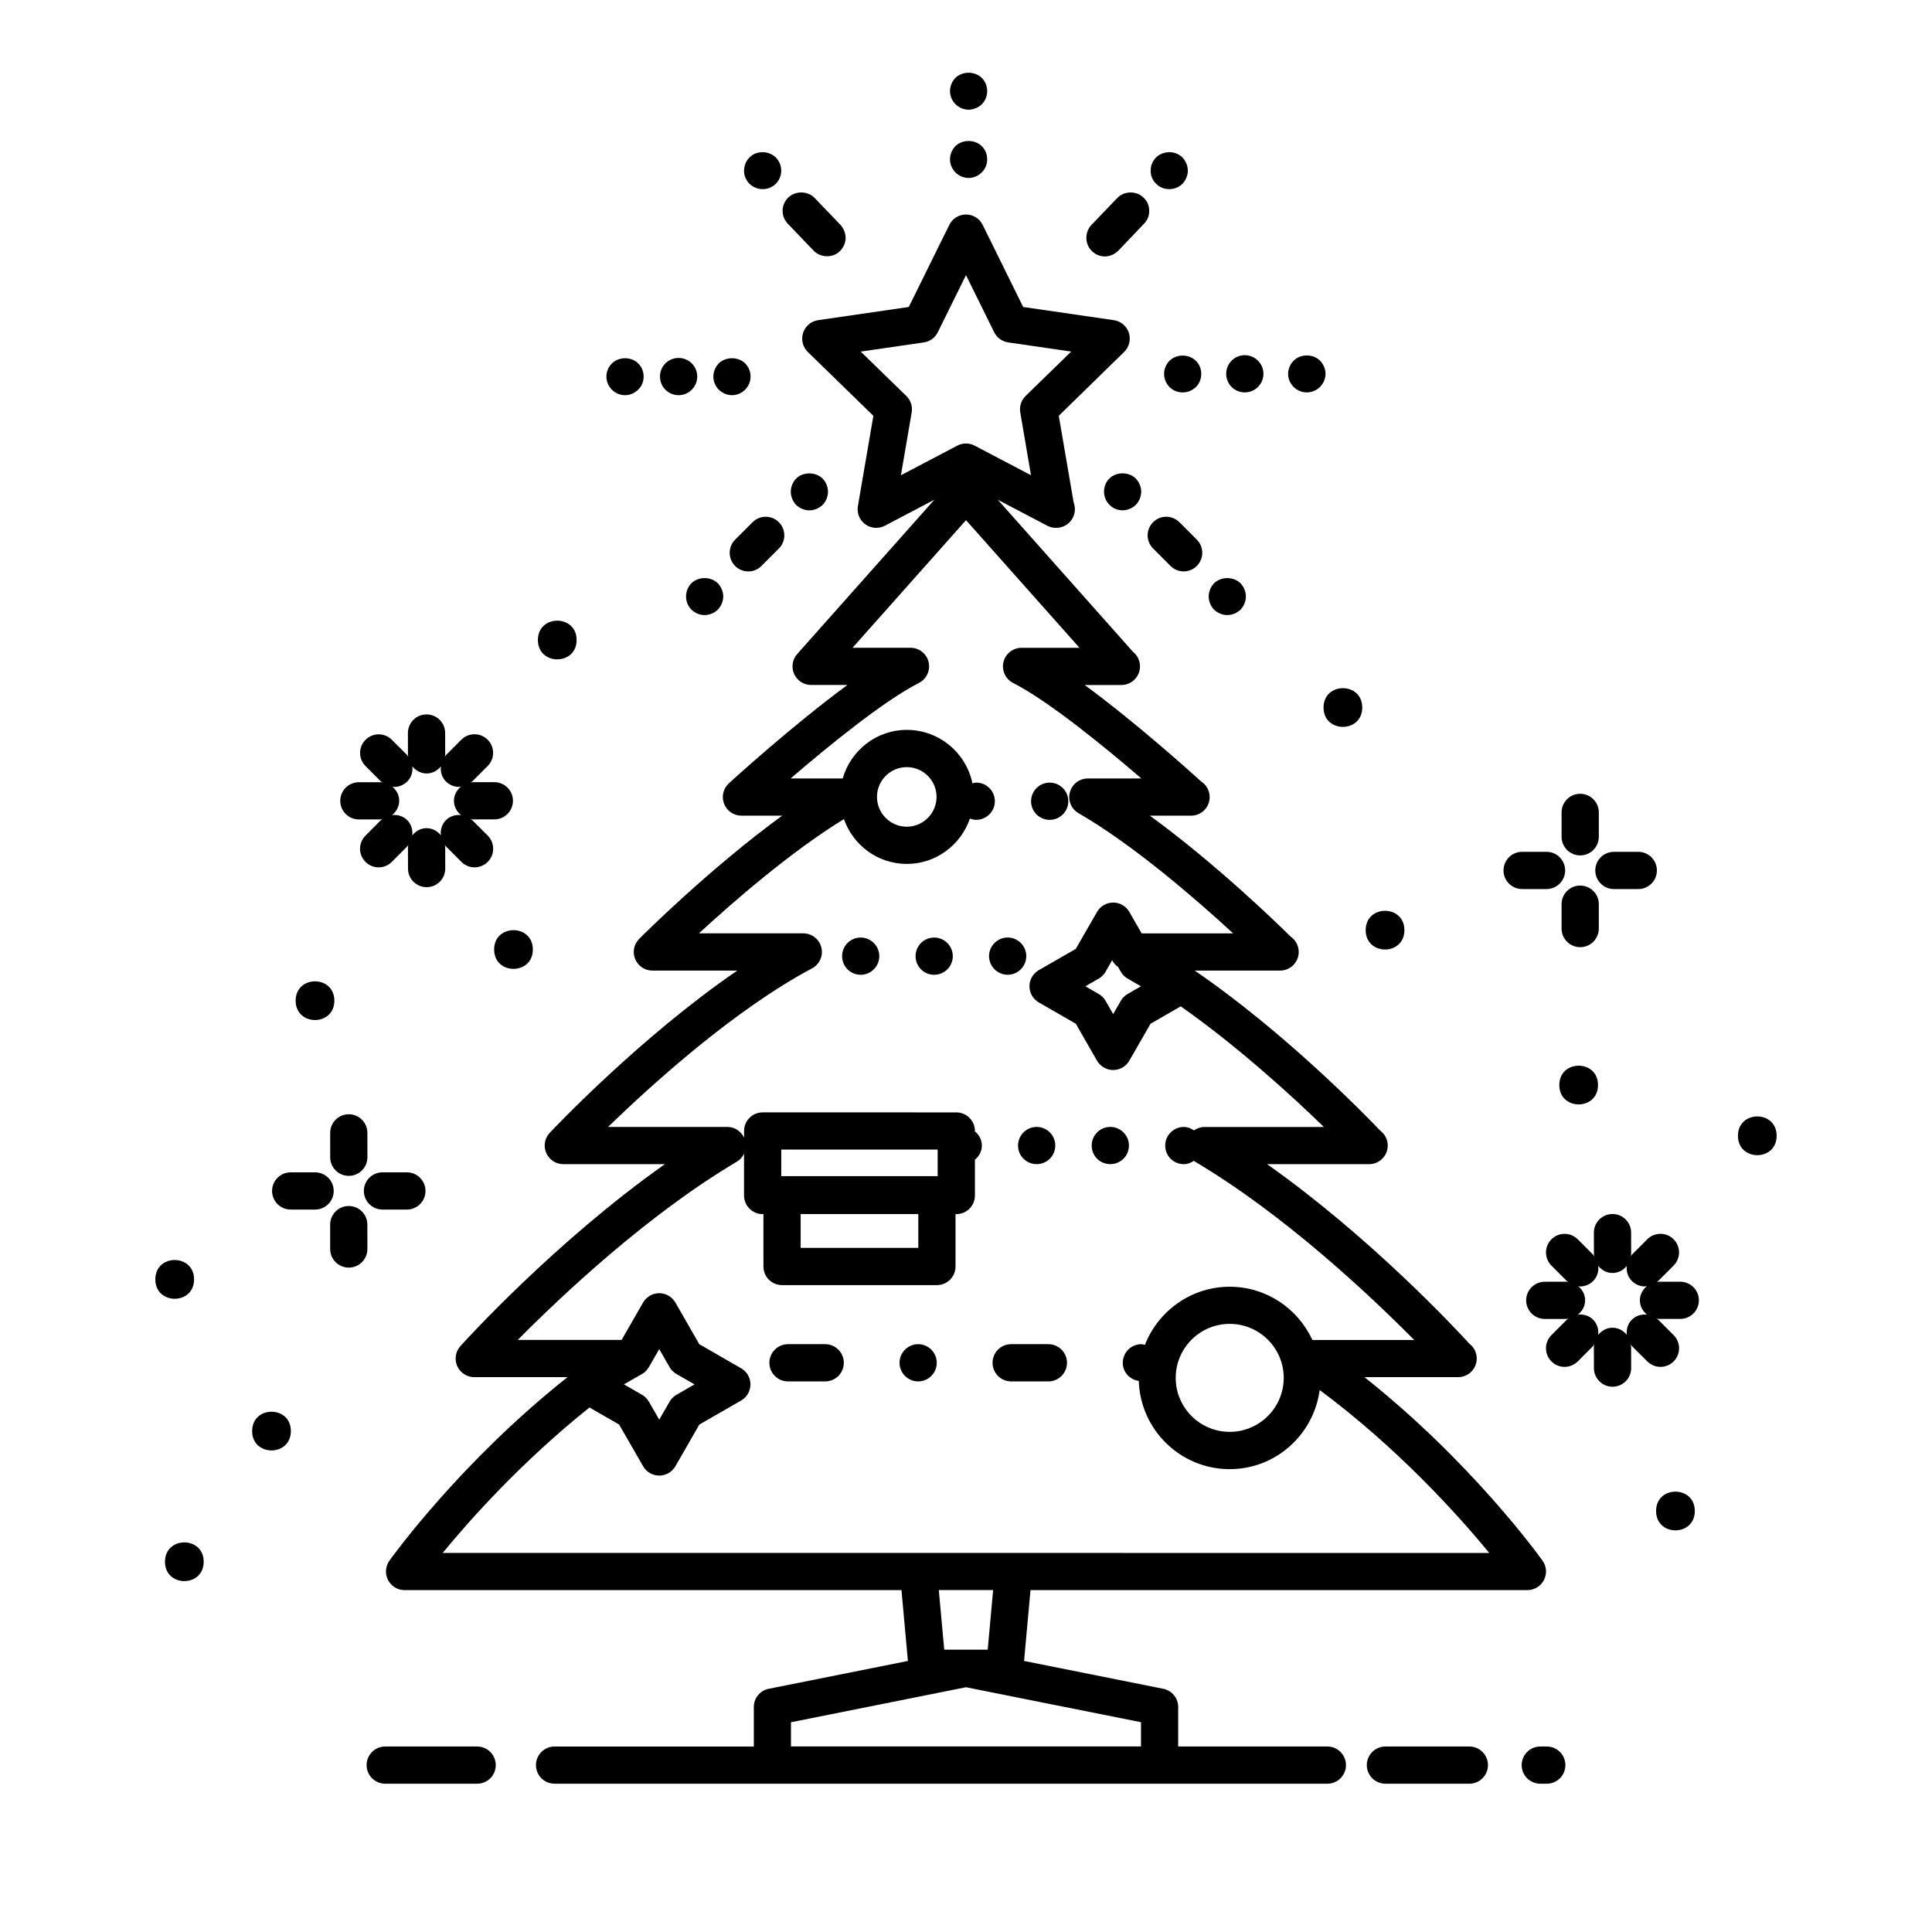 <?xml version="1.0" encoding="UTF-8"?>
<!-- Uploaded to: SVG Repo, www.svgrepo.com, Generator: SVG Repo Mixer Tools -->
<svg fill="#000000" width="800px" height="800px" version="1.1" viewBox="144 144 512 512" xmlns="http://www.w3.org/2000/svg">
 <g>
  <path d="m387.32 500.22c-2.707 0-4.934 2.215-4.934 4.934 0 2.715 2.223 4.934 4.934 4.934 2.715 0 4.934-2.215 4.934-4.934-0.004-2.719-2.219-4.934-4.934-4.934z"/>
  <path d="m362.69 500.22h-9.859c-2.715 0-4.934 2.215-4.934 4.934 0 2.715 2.211 4.934 4.934 4.934h9.859c2.715 0 4.934-2.215 4.934-4.934-0.008-2.719-2.219-4.934-4.934-4.934z"/>
  <path d="m421.83 500.22h-9.859c-2.754 0-4.934 2.215-4.934 4.934 0 2.715 2.176 4.934 4.934 4.934h9.859c2.715 0 4.934-2.215 4.934-4.934s-2.215-4.934-4.934-4.934z"/>
  <path d="m413.79 447.58c0 2.762 2.223 4.926 4.934 4.926 2.715 0 4.934-2.168 4.934-4.926 0-2.715-2.211-4.934-4.934-4.934-2.707 0-4.934 2.219-4.934 4.934z"/>
  <path d="m443.18 447.58c0-2.715-2.223-4.934-4.934-4.934-2.754 0-4.934 2.215-4.934 4.934 0 2.762 2.176 4.926 4.934 4.926 2.711 0 4.934-2.164 4.934-4.926z"/>
  <path d="m391.57 392.46c-2.754 0-4.934 2.223-4.934 4.934 0 2.715 2.176 4.934 4.934 4.934 2.715 0 4.934-2.215 4.934-4.934-0.004-2.711-2.219-4.934-4.934-4.934z"/>
  <path d="m372.1 392.46c-2.766 0-4.934 2.223-4.934 4.934 0 2.715 2.168 4.934 4.934 4.934 2.707 0 4.922-2.215 4.922-4.934-0.004-2.711-2.215-4.934-4.922-4.934z"/>
  <path d="m411.04 402.32c2.715 0 4.934-2.215 4.934-4.934 0-2.711-2.211-4.934-4.934-4.934-2.707 0-4.934 2.223-4.934 4.934 0.008 2.719 2.231 4.934 4.934 4.934z"/>
  <path d="m422.18 361.27c2.715 0 4.934-2.215 4.934-4.934 0-2.715-2.211-4.934-4.934-4.934-2.754 0-4.934 2.215-4.934 4.934s2.18 4.934 4.934 4.934z"/>
  <path d="m469.25 307c1.281 0 2.57-0.539 3.5-1.43 0.887-0.938 1.426-2.215 1.426-3.5s-0.539-2.562-1.426-3.5c-1.879-1.824-5.129-1.824-7.008 0-0.887 0.938-1.426 2.215-1.426 3.5s0.539 2.562 1.426 3.5c0.945 0.891 2.227 1.43 3.508 1.43z"/>
  <path d="m456.55 282.39c-1.93-1.926-5.047-1.926-6.969 0-1.93 1.926-1.93 5.043 0 6.969l4.625 4.625c0.961 0.961 2.223 1.445 3.481 1.445s2.519-0.484 3.481-1.445c1.93-1.926 1.93-5.043 0-6.973z"/>
  <path d="m438 270.81c-0.938 0.887-1.426 2.172-1.426 3.5s0.539 2.562 1.426 3.449c0.887 0.938 2.176 1.48 3.5 1.48 1.281 0 2.559-0.543 3.492-1.43 0.887-0.938 1.438-2.215 1.438-3.5s-0.551-2.562-1.438-3.5c-1.863-1.82-5.164-1.82-6.992 0z"/>
  <path d="m359.62 210.43c0.898 0.938 2.223 1.477 3.551 1.477 1.281 0 2.469-0.441 3.394-1.328 0.945-0.938 1.484-2.168 1.535-3.449 0-1.328-0.492-2.562-1.375-3.547l-6.812-7.098c-1.82-1.926-5.078-1.977-6.996-0.152-1.98 1.875-2.016 5.027-0.145 6.953z"/>
  <path d="m346.12 194.12c1.281 0 2.457-0.441 3.394-1.328 1.98-1.875 2.023-5.027 0.145-7.004-1.82-1.875-5.078-1.969-6.949-0.145-0.984 0.938-1.477 2.172-1.527 3.449-0.059 1.328 0.441 2.562 1.375 3.547 0.945 0.938 2.172 1.48 3.562 1.48z"/>
  <path d="m325.81 302.07c0 1.281 0.492 2.562 1.426 3.5 0.938 0.887 2.168 1.43 3.5 1.43 1.281 0 2.559-0.539 3.492-1.43 0.887-0.938 1.438-2.215 1.438-3.5s-0.551-2.562-1.438-3.5c-1.867-1.824-5.164-1.824-6.996 0-0.93 0.938-1.422 2.219-1.422 3.5z"/>
  <path d="m343.44 282.39-4.625 4.625c-1.918 1.926-1.918 5.043 0 6.973 0.961 0.961 2.223 1.445 3.481 1.445 1.27 0 2.527-0.484 3.492-1.445l4.625-4.625c1.918-1.926 1.918-5.043 0-6.969-1.926-1.93-5.043-1.93-6.973-0.004z"/>
  <path d="m358.5 279.25c1.281 0 2.559-0.543 3.5-1.43 0.887-0.938 1.426-2.215 1.426-3.5s-0.539-2.562-1.426-3.5c-1.879-1.824-5.176-1.824-7.008 0-0.887 0.938-1.426 2.172-1.426 3.5 0 1.281 0.539 2.562 1.426 3.5 0.938 0.887 2.227 1.43 3.508 1.43z"/>
  <path d="m453.87 194.12c1.34 0 2.621-0.492 3.551-1.48 0.887-0.984 1.375-2.215 1.375-3.496-0.051-1.328-0.59-2.562-1.527-3.5-1.918-1.824-5.129-1.723-6.957 0.145-0.926 0.988-1.426 2.215-1.375 3.551 0 1.285 0.539 2.516 1.535 3.449 0.891 0.883 2.117 1.332 3.398 1.332z"/>
  <path d="m436.82 211.96c1.328 0 2.609-0.59 3.551-1.527l6.801-7.144c0.938-0.938 1.426-2.172 1.375-3.5 0-1.328-0.539-2.562-1.527-3.449-1.867-1.824-5.129-1.773-6.957 0.152l-6.801 7.098c-1.867 1.969-1.82 5.129 0.145 6.996 0.941 0.887 2.137 1.375 3.414 1.375z"/>
  <path d="m453.92 239.62c-0.887 0.887-1.426 2.168-1.426 3.449 0 1.328 0.539 2.562 1.426 3.496 0.938 0.938 2.211 1.43 3.5 1.43 1.328 0 2.609-0.539 3.5-1.43 0.938-0.887 1.426-2.168 1.426-3.496 0-1.281-0.492-2.562-1.426-3.449-1.828-1.832-5.121-1.879-7 0z"/>
  <path d="m473.89 247.99c2.707 0 4.934-2.215 4.934-4.926s-2.223-4.934-4.934-4.934c-2.766 0-4.934 2.215-4.934 4.934 0 2.715 2.168 4.926 4.934 4.926z"/>
  <path d="m490.3 247.99c1.328 0 2.609-0.539 3.5-1.43 0.938-0.938 1.477-2.215 1.477-3.496s-0.539-2.562-1.477-3.5c-1.828-1.824-5.129-1.824-6.957 0-0.938 0.938-1.477 2.215-1.477 3.5 0 1.328 0.539 2.562 1.477 3.496 0.887 0.891 2.18 1.43 3.457 1.43z"/>
  <path d="m309.64 248.73c1.281 0 2.559-0.539 3.492-1.477 0.945-0.887 1.438-2.168 1.438-3.449 0-1.328-0.492-2.562-1.438-3.5-1.82-1.82-5.129-1.82-6.949 0-0.938 0.891-1.477 2.172-1.477 3.5 0 1.285 0.539 2.562 1.477 3.5 0.895 0.887 2.184 1.426 3.457 1.426z"/>
  <path d="m323.84 248.73c2.715 0 4.934-2.215 4.934-4.934 0-2.754-2.211-4.934-4.934-4.934-2.754 0-4.934 2.172-4.934 4.934 0.004 2.715 2.18 4.934 4.934 4.934z"/>
  <path d="m337.98 248.73c1.34 0 2.57-0.539 3.5-1.477 0.934-0.938 1.426-2.168 1.426-3.449 0-1.328-0.492-2.562-1.426-3.5-1.828-1.82-5.129-1.82-7.008 0-0.887 0.938-1.426 2.172-1.426 3.5 0 1.285 0.539 2.562 1.426 3.449 0.953 0.938 2.234 1.477 3.508 1.477z"/>
  <path d="m400.69 173.07c1.281 0 2.57-0.543 3.5-1.43 0.938-0.938 1.426-2.215 1.426-3.5 0-1.285-0.492-2.562-1.426-3.496-1.879-1.824-5.129-1.824-7.008 0-0.887 0.938-1.426 2.215-1.426 3.496s0.539 2.562 1.484 3.5c0.891 0.887 2.172 1.43 3.449 1.43z"/>
  <path d="m400.69 191.16c1.281 0 2.57-0.539 3.5-1.48 0.938-0.938 1.426-2.172 1.426-3.449 0-1.328-0.492-2.562-1.426-3.5-1.879-1.824-5.129-1.824-7.008 0-0.887 0.938-1.426 2.172-1.426 3.5 0 1.281 0.539 2.562 1.484 3.496 0.891 0.891 2.172 1.434 3.449 1.434z"/>
  <path d="m553.91 606.84h-1.715c-2.727 0-4.934 2.207-4.934 4.934 0 2.719 2.207 4.926 4.934 4.926h1.715c2.727 0 4.934-2.207 4.934-4.926-0.004-2.727-2.207-4.934-4.934-4.934z"/>
  <path d="m533.39 606.84h-22.238c-2.715 0-4.934 2.207-4.934 4.934 0 2.719 2.211 4.926 4.934 4.926h22.238c2.727 0 4.934-2.207 4.934-4.926-0.004-2.727-2.207-4.934-4.934-4.934z"/>
  <path d="m495.76 606.84h-39.527v-10.465c0-2.348-1.664-4.375-3.965-4.832l-36.879-7.375 1.703-18.773h131.69c1.848 0 3.543-1.031 4.379-2.676 0.848-1.637 0.711-3.617-0.363-5.117-0.855-1.184-18.801-26.121-47.203-48.645h24.719 0.102c2.727 0 4.934-2.207 4.934-4.934 0-1.582-0.746-2.992-1.91-3.894-3.859-4.223-26.469-28.43-53.645-47.613h26.934c0.039 0.004 0.082 0 0.102 0 2.727 0 4.934-2.207 4.934-4.926 0-1.617-0.777-3.055-1.98-3.953-3.789-3.969-25.297-26.094-49.172-42.422h22.523 0.102c2.727 0 4.934-2.207 4.934-4.934 0-1.668-0.828-3.141-2.098-4.031-3.266-3.234-19.711-19.246-37.344-32.086h10.809c0.039 0.004 0.082 0 0.102 0 2.727 0 4.934-2.207 4.934-4.926 0-1.738-0.898-3.258-2.254-4.141-3.059-2.781-17.438-15.699-30.867-25.566h9.621 0.102c2.727 0 4.934-2.207 4.934-4.926 0-1.566-0.73-2.957-1.859-3.863l-35.824-40.305 13.109 6.887c0.719 0.379 1.508 0.562 2.293 0.562h0.09c2.727 0 4.934-2.207 4.934-4.934 0-0.629-0.105-1.23-0.324-1.785l-3.945-22.973 17.332-16.93c1.34-1.309 1.82-3.269 1.25-5.055-0.578-1.785-2.125-3.082-3.984-3.359l-24.031-3.496-10.734-21.758c-0.828-1.684-2.539-2.746-4.418-2.746s-3.594 1.062-4.418 2.746l-10.746 21.758-24.031 3.496c-1.848 0.273-3.406 1.57-3.977 3.359-0.578 1.785-0.102 3.742 1.238 5.055l17.387 16.938-4.102 23.926c-0.316 1.848 0.441 3.719 1.961 4.82 1.516 1.102 3.543 1.25 5.195 0.371l13.125-6.898-36.359 40.898c-1.289 1.449-1.613 3.523-0.816 5.297 0.797 1.773 2.559 2.91 4.5 2.91h9.621c-14.699 10.801-30.535 25.258-31.426 26.066-1.496 1.375-1.996 3.527-1.258 5.426 0.734 1.895 2.559 3.144 4.586 3.144h10.812c-19.191 13.977-36.98 31.711-37.891 32.637-1.414 1.41-1.84 3.531-1.074 5.371 0.766 1.844 2.559 3.043 4.555 3.043h22.516c-25.645 17.547-48.562 41.781-49.711 43-1.352 1.43-1.715 3.527-0.926 5.332 0.777 1.805 2.559 2.973 4.516 2.973h26.922c-29.145 20.582-53.027 46.93-54.18 48.211-1.301 1.445-1.633 3.523-0.848 5.305 0.797 1.777 2.559 2.926 4.508 2.926h24.719c-28.398 22.523-46.344 47.457-47.203 48.645-1.062 1.5-1.211 3.481-0.363 5.117 0.848 1.641 2.527 2.676 4.379 2.676h131.69l1.703 18.773-36.879 7.375c-2.301 0.457-3.953 2.484-3.953 4.832v10.465h-52.801c-2.727 0-4.934 2.207-4.934 4.934 0 2.719 2.207 4.926 4.934 4.926h204.79c2.727 0 4.934-2.207 4.934-4.926 0-2.731-2.203-4.938-4.93-4.938zm-57.031-208.37c0.352 0.707 0.887 1.289 1.559 1.77l0.734 1.285c0.434 0.754 1.062 1.387 1.82 1.82l3.523 2.031-3.523 2.031c-0.754 0.434-1.387 1.062-1.82 1.82l-2.023 3.516-2.016-3.523c-0.441-0.75-1.062-1.379-1.82-1.812l-3.531-2.031 3.531-2.031c0.754-0.434 1.375-1.059 1.82-1.812zm-54.535-149.52-12.09-11.773 16.715-2.434c1.602-0.23 2.992-1.238 3.707-2.695l7.473-15.137 7.465 15.129c0.719 1.457 2.098 2.465 3.699 2.695l16.715 2.434-12.09 11.773c-1.152 1.133-1.684 2.766-1.406 4.363l2.84 16.637-14.938-7.848c-1.438-0.754-3.148-0.754-4.586 0l-14.949 7.856 2.852-16.641c0.285-1.594-0.242-3.227-1.406-4.359zm-83.977 268.05 7.856 4.519 6.359 11.055c0.875 1.531 2.508 2.469 4.273 2.469 1.773 0 3.394-0.941 4.281-2.469l6.348-11.055 11.078-6.367c1.527-0.875 2.469-2.508 2.469-4.273 0-1.762-0.945-3.391-2.481-4.273l-9.582-5.516c-0.297-0.191-0.578-0.398-0.918-0.523l-0.57-0.324-6.348-11.059c-0.887-1.527-2.508-2.473-4.281-2.473-1.762 0-3.394 0.945-4.273 2.473l-5.699 9.914h-27.523c11.562-11.672 34.34-33.18 58.105-47.266 0.848-0.504 1.457-1.25 1.867-2.09v11.078c0 2.719 2.207 4.934 4.934 4.934h0.207v13.879c0 2.727 2.207 4.934 4.934 4.934h41.035c2.727 0 4.934-2.207 4.934-4.934v-13.879h0.207c2.727 0 4.934-2.207 4.934-4.934v-9.488c1.094-0.898 1.84-2.207 1.84-3.758 0-1.527-0.746-2.836-1.84-3.742v-0.109c0-2.719-2.207-4.926-4.934-4.926l-51.312-0.004c-2.727 0-4.934 2.207-4.934 4.926v1.762c-0.805-1.676-2.469-2.828-4.379-2.828h-31.664c11.574-11.227 33.484-31.086 54.055-42.023 1.996-1.059 3.023-3.352 2.469-5.543-0.539-2.195-2.519-3.738-4.781-3.738h-27.668c9.32-8.578 24.52-21.75 38.426-30.277 2.438 6.891 8.941 11.875 16.672 11.875 7.773 0 14.328-5.055 16.727-12.02 0.523 0.191 1.082 0.336 1.672 0.336 2.715 0 4.934-2.215 4.934-4.934 0-2.715-2.211-4.934-4.934-4.934-0.352 0-0.672 0.133-1.004 0.203-1.664-8.074-8.836-14.172-17.398-14.172-8.086 0-14.848 5.465-16.984 12.871h-13.793c9.723-8.363 24.57-20.516 33.996-25.312 2.023-1.031 3.078-3.324 2.559-5.543-0.539-2.215-2.519-3.777-4.801-3.777h-15.352l30.066-33.816 30.074 33.824h-15.352c-2.281 0-4.262 1.562-4.793 3.777-0.527 2.215 0.523 4.508 2.551 5.543 9.426 4.797 24.273 16.949 33.996 25.312h-14.188c-2.231 0-4.18 1.496-4.762 3.652-0.578 2.156 0.363 4.43 2.293 5.543 14.547 8.398 31.074 22.742 40.977 31.852h-24.25l-3.266-5.688c-0.875-1.531-2.508-2.473-4.273-2.473-1.762 0-3.394 0.941-4.281 2.469l-5.633 9.801-9.809 5.644c-1.527 0.875-2.469 2.508-2.469 4.273 0 1.762 0.945 3.391 2.469 4.273l9.809 5.644 5.629 9.801c0.887 1.527 2.519 2.469 4.281 2.469 1.762 0 3.394-0.941 4.273-2.473l5.629-9.793 8-4.606c15.145 10.645 29.383 23.664 37.941 31.973h-31.664c-1.023 0-1.969 0.344-2.777 0.898-0.785-0.527-1.672-0.91-2.684-0.91-2.715 0-4.934 2.215-4.934 4.934 0 2.762 2.211 4.926 4.934 4.926 1.012 0 1.898-0.371 2.684-0.898 0.102 0.066 0.156 0.16 0.266 0.223 23.766 14.082 46.543 35.594 58.105 47.266h-26.98c-3.828-8.297-12.184-14.105-21.906-14.105-10.23 0-18.953 6.414-22.484 15.418-0.309-0.059-0.598-0.191-0.926-0.191-2.766 0-4.934 2.215-4.934 4.934 0 2.473 1.828 4.445 4.242 4.793 0.422 12.957 11.027 23.387 24.098 23.387 12.234 0 22.258-9.164 23.84-20.969 20.73 15.391 36.754 33.199 44.941 43.18l-277.35-0.016c7.379-8.988 21.113-24.328 38.902-38.535zm23.051-8.879 4.793 2.754-4.793 2.762c-0.754 0.434-1.387 1.059-1.82 1.812l-2.746 4.777-2.746-4.777c-0.434-0.754-1.062-1.379-1.809-1.812l-4.801-2.762 4.801-2.754c0.746-0.434 1.375-1.059 1.809-1.812l2.746-4.777 2.746 4.777c0.43 0.75 1.059 1.379 1.82 1.812zm32.914-42.375h31.176v8.953h-31.176zm36.309-10.016c-0.07 0-0.125-0.039-0.207-0.039h-41.035c-0.082 0-0.125 0.035-0.207 0.039v-7.082h41.449zm-16.082-100.54c0-4.352 3.543-7.894 7.891-7.894 4.359 0 7.898 3.543 7.898 7.894 0 4.352-3.543 7.894-7.898 7.894-4.348 0-7.891-3.543-7.891-7.894zm107.79 153.96c0 7.891-6.422 14.309-14.309 14.309-7.898 0-14.316-6.418-14.316-14.309s6.414-14.309 14.316-14.309c7.887 0 14.309 6.418 14.309 14.309zm-77.008 56.238-1.438 15.789h-11.523l-1.438-15.789zm-53.578 41.445v-6.418l46.387-9.281 46.375 9.273v6.418h-92.762z"/>
  <path d="m270.45 606.84h-24.363c-2.727 0-4.934 2.207-4.934 4.934 0 2.719 2.207 4.926 4.934 4.926h24.363c2.727 0 4.934-2.207 4.934-4.926-0.004-2.727-2.211-4.934-4.934-4.934z"/>
  <path d="m547.38 379.61h6.465c2.727 0 4.934-2.207 4.934-4.934 0-2.719-2.207-4.934-4.934-4.934h-6.465c-2.727 0-4.934 2.207-4.934 4.934 0 2.727 2.207 4.934 4.934 4.934z"/>
  <path d="m571.7 379.61h6.473c2.715 0 4.922-2.207 4.922-4.934 0-2.719-2.207-4.934-4.922-4.934l-6.473 0.004c-2.727 0-4.934 2.207-4.934 4.934 0.008 2.723 2.211 4.93 4.934 4.93z"/>
  <path d="m567.7 383.61c0-2.719-2.211-4.926-4.934-4.926h-0.012c-2.715 0-4.922 2.207-4.922 4.934v6.469c0 2.719 2.211 4.926 4.934 4.926h0.012c2.715 0 4.922-2.207 4.922-4.934z"/>
  <path d="m562.77 370.69h0.012c2.715 0 4.922-2.207 4.922-4.934v-6.469c0-2.719-2.211-4.922-4.934-4.922h-0.012c-2.715 0-4.922 2.207-4.922 4.934v6.469c0.004 2.715 2.219 4.922 4.934 4.922z"/>
  <path d="m227.5 454.68h-6.465c-2.727 0-4.934 2.207-4.934 4.934 0 2.719 2.207 4.934 4.934 4.934h6.465c2.727 0 4.934-2.207 4.934-4.934-0.008-2.727-2.207-4.934-4.934-4.934z"/>
  <path d="m245.36 454.68c-2.727 0-4.934 2.207-4.934 4.934 0 2.719 2.207 4.934 4.934 4.934h6.465c2.727 0 4.934-2.207 4.934-4.934s-2.207-4.934-4.934-4.934z"/>
  <path d="m241.35 468.53c0-2.719-2.207-4.926-4.922-4.926h-0.012c-2.715 0-4.922 2.207-4.922 4.934v6.465c0 2.719 2.211 4.926 4.934 4.926 2.727 0 4.934-2.207 4.934-4.934z"/>
  <path d="m231.5 450.69c0 2.719 2.211 4.926 4.934 4.926 2.727 0 4.934-2.211 4.934-4.934l-0.012-6.469c0-2.719-2.207-4.926-4.922-4.926h-0.012c-2.715 0-4.922 2.207-4.922 4.934z"/>
  <path d="m589.29 483.67-5.773 0.004c-0.195 0-0.363 0.09-0.539 0.109 0.145-0.121 0.324-0.176 0.465-0.316l4.086-4.086c1.918-1.926 1.918-5.047-0.012-6.969-1.93-1.918-5.047-1.918-6.977 0.012l-4.074 4.086c-0.125 0.133-0.188 0.301-0.297 0.449 0.02-0.188 0.105-0.348 0.105-0.535l-0.012-5.773c0-2.719-2.207-4.926-4.934-4.926s-4.934 2.211-4.934 4.934l0.012 5.773c0 0.195 0.09 0.363 0.105 0.551-0.117-0.152-0.168-0.332-0.316-0.473l-4.074-4.082c-1.93-1.926-5.047-1.926-6.977 0-1.918 1.926-1.918 5.043 0 6.969l4.086 4.082c0.125 0.133 0.309 0.188 0.441 0.297-0.188-0.02-0.344-0.105-0.527-0.105l-5.773 0.004c-2.715 0-4.922 2.211-4.922 4.934 0 2.719 2.207 4.926 4.934 4.926l5.773-0.004c0.195 0 0.352-0.09 0.539-0.109-0.145 0.121-0.332 0.18-0.473 0.316l-4.086 4.086c-1.918 1.926-1.918 5.043 0.012 6.969 0.961 0.961 2.223 1.441 3.481 1.441 1.258 0 2.527-0.484 3.492-1.445l4.074-4.086c0.137-0.141 0.195-0.328 0.316-0.48-0.02 0.195-0.117 0.367-0.117 0.574l0.012 5.773c0 2.719 2.207 4.926 4.934 4.926 2.727 0 4.934-2.211 4.934-4.934l-0.012-5.773c0-0.191-0.082-0.352-0.105-0.535 0.117 0.145 0.176 0.324 0.309 0.457l4.098 4.082c0.961 0.957 2.223 1.441 3.481 1.441 1.258 0 2.527-0.484 3.492-1.445 1.918-1.926 1.918-5.047-0.012-6.969l-4.086-4.086c-0.137-0.137-0.324-0.195-0.484-0.316 0.195 0.023 0.363 0.109 0.559 0.109h0.012l5.773-0.004c2.715 0 4.922-2.211 4.922-4.934 0.004-2.711-2.215-4.918-4.93-4.918zm-12.832 10.07c-1.102 1.098-1.496 2.574-1.34 4.004-0.906-1.125-2.231-1.883-3.789-1.883-1.566 0-2.891 0.777-3.797 1.914 0.168-1.445-0.227-2.938-1.34-4.047-1.102-1.102-2.578-1.496-4.027-1.34 1.145-0.906 1.91-2.238 1.91-3.797 0-1.543-0.754-2.863-1.867-3.769 0.176 0.016 0.344 0.102 0.516 0.102 1.258 0 2.527-0.48 3.481-1.445 1.102-1.102 1.508-2.586 1.34-4.019 0.906 1.129 2.231 1.895 3.797 1.895 1.559 0 2.871-0.762 3.777-1.879-0.156 1.43 0.246 2.906 1.352 4.004 0.961 0.961 2.211 1.441 3.481 1.441 0.176 0 0.344-0.086 0.523-0.105-1.125 0.906-1.891 2.231-1.891 3.789 0 1.562 0.766 2.887 1.898 3.789-1.434-0.152-2.918 0.238-4.023 1.348z"/>
  <path d="m239.1 361.16 5.773-0.004c0.195 0 0.352-0.09 0.539-0.109-0.145 0.121-0.332 0.176-0.484 0.316l-4.074 4.086c-1.918 1.926-1.918 5.047 0.012 6.969 0.961 0.961 2.223 1.441 3.481 1.441 1.258 0 2.527-0.484 3.481-1.449l4.086-4.09c0.137-0.141 0.195-0.328 0.316-0.48-0.02 0.203-0.117 0.371-0.117 0.574l0.012 5.773c0 2.719 2.207 4.922 4.934 4.922 2.727 0 4.934-2.211 4.934-4.934l-0.012-5.773c0-0.191-0.09-0.359-0.105-0.543 0.117 0.152 0.176 0.328 0.316 0.469l4.098 4.086c0.953 0.961 2.211 1.441 3.473 1.441 1.258 0 2.527-0.484 3.492-1.445 1.918-1.93 1.918-5.047-0.012-6.973l-4.098-4.086c-0.137-0.141-0.316-0.191-0.465-0.312 0.188 0.02 0.352 0.109 0.551 0.109l5.773-0.004c2.727 0 4.934-2.211 4.934-4.934 0-2.719-2.211-4.926-4.934-4.926h-0.012l-5.773 0.004c-0.188 0-0.352 0.09-0.539 0.109 0.156-0.121 0.332-0.172 0.473-0.312l4.086-4.086c1.918-1.926 1.918-5.047-0.012-6.973-1.918-1.918-5.047-1.926-6.969 0.004l-4.086 4.086c-0.125 0.133-0.188 0.309-0.297 0.441 0.02-0.18 0.105-0.344 0.105-0.527l-0.012-5.773c0-2.719-2.207-4.926-4.934-4.926-2.727 0-4.934 2.211-4.934 4.934l0.012 5.773c0 0.191 0.09 0.352 0.105 0.539-0.117-0.145-0.176-0.324-0.309-0.465l-4.066-4.062c-1.918-1.918-5.039-1.926-6.969 0s-1.93 5.047 0 6.973l4.086 4.086c0.137 0.133 0.309 0.176 0.441 0.293-0.176-0.02-0.332-0.105-0.523-0.105h-0.012l-5.773 0.004c-2.715 0-4.922 2.211-4.922 4.934 0.004 2.719 2.203 4.926 4.93 4.926zm9.352-8.613c1.258 0 2.519-0.484 3.481-1.445 1.102-1.098 1.496-2.578 1.34-4.016 0.906 1.125 2.231 1.891 3.789 1.891 1.547 0 2.871-0.762 3.777-1.879-0.156 1.43 0.246 2.906 1.34 4 0.961 0.957 2.223 1.441 3.481 1.441 0.188 0 0.352-0.086 0.539-0.105-1.133 0.906-1.898 2.238-1.898 3.793 0 1.559 0.766 2.883 1.891 3.785-1.438-0.156-2.91 0.242-4.016 1.344-1.102 1.098-1.496 2.578-1.34 4.012-0.906-1.125-2.231-1.891-3.789-1.891-1.566 0-2.891 0.777-3.797 1.914 0.168-1.445-0.227-2.938-1.34-4.047-1.102-1.098-2.578-1.496-4.016-1.336 1.133-0.906 1.898-2.238 1.898-3.797 0-1.543-0.746-2.863-1.859-3.769 0.176 0.027 0.344 0.105 0.52 0.105z"/>
  <path d="m285.21 395.63c0 6.84-10.258 6.84-10.258 0 0-6.836 10.258-6.836 10.258 0"/>
  <path d="m232.61 409.19c0 6.84-10.258 6.84-10.258 0 0-6.836 10.258-6.836 10.258 0"/>
  <path d="m296.81 313.61c0 6.84-10.258 6.84-10.258 0 0-6.836 10.258-6.836 10.258 0"/>
  <path d="m197.98 557.88c0 6.836-10.258 6.836-10.258 0 0-6.84 10.258-6.84 10.258 0"/>
  <path d="m221.08 523.25c0 6.84-10.258 6.84-10.258 0s10.258-6.84 10.258 0"/>
  <path d="m195.43 483.05c0 6.848-10.266 6.848-10.266 0 0-6.844 10.266-6.844 10.266 0"/>
  <path d="m516.18 390.5c0 6.84-10.258 6.84-10.258 0 0-6.836 10.258-6.836 10.258 0"/>
  <path d="m567.49 431.55c0 6.84-10.254 6.84-10.254 0s10.254-6.84 10.254 0"/>
  <path d="m505.01 331.5c0 6.84-10.258 6.84-10.258 0 0-6.836 10.258-6.836 10.258 0"/>
  <path d="m593.14 544.43c0 6.84-10.258 6.84-10.258 0 0-6.84 10.258-6.84 10.258 0"/>
  <path d="m614.83 445c0 6.84-10.258 6.84-10.258 0s10.258-6.84 10.258 0"/>
 </g>
</svg>